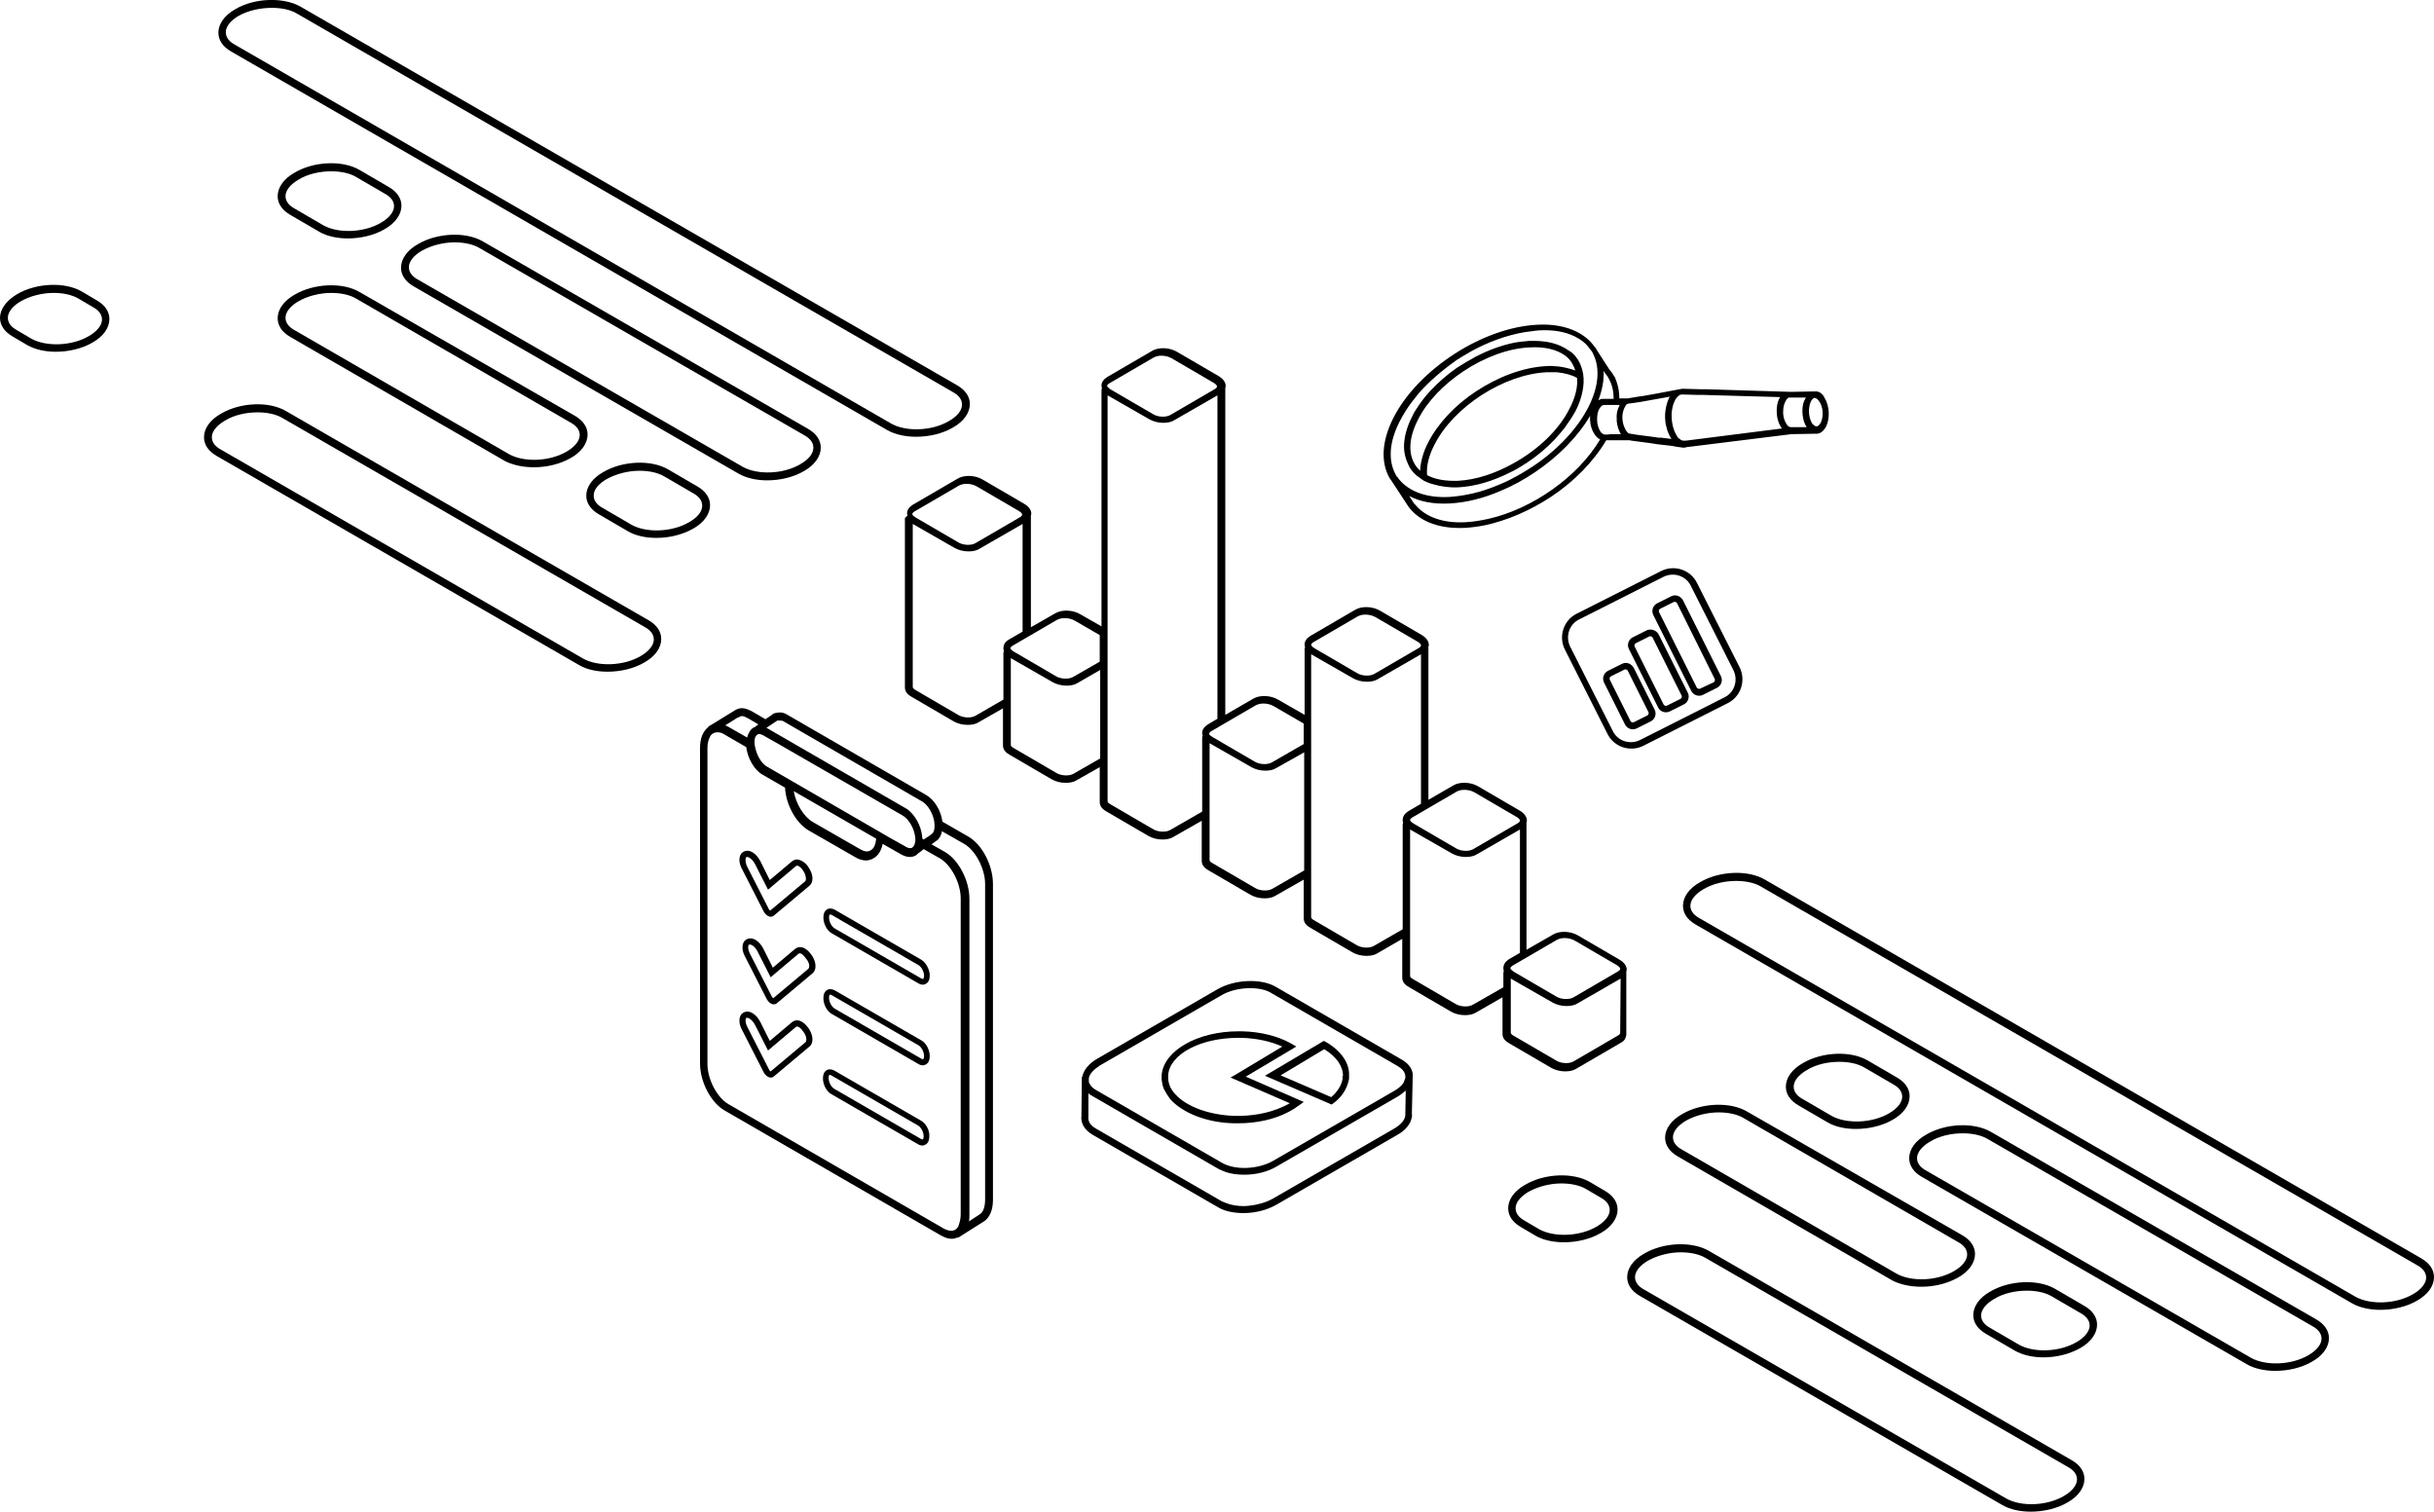 <?xml version="1.0" encoding="UTF-8"?> <!-- Generator: Adobe Illustrator 22.0.0, SVG Export Plug-In . SVG Version: 6.00 Build 0) --> <svg xmlns="http://www.w3.org/2000/svg" xmlns:xlink="http://www.w3.org/1999/xlink" id="Слой_1" x="0px" y="0px" viewBox="0 0 558.4 346.8" xml:space="preserve"> <g> <path d="M207.6,119l0,38.7c0,1.2,0.9,1.8,1.6,2.2l9.6,5.6c0.9,0.5,2,0.8,3.2,0.8c1,0,1.9-0.2,2.5-0.6l5.6-3.2l0,8.5 c0,1.2,0.9,1.8,1.6,2.2l9.6,5.6c0.9,0.5,2,0.8,3.2,0.8c1,0,1.9-0.2,2.5-0.6l5.3-3v8c0,1.2,0.9,1.8,1.6,2.2l9.6,5.6 c0.9,0.5,2,0.8,3.2,0.8c1,0,1.9-0.2,2.5-0.6l6.5-3.7v9.2c0,1.2,0.9,1.8,1.6,2.2l9.6,5.6c0.9,0.5,2,0.8,3.2,0.8c1,0,1.9-0.2,2.5-0.6 l6.5-3.7l0,8.9c0,1.2,0.9,1.8,1.6,2.2l9.6,5.6c0.9,0.5,2,0.8,3.2,0.8c1,0,1.9-0.2,2.5-0.6l5.7-3.3l0,8.9c0,1.2,0.9,1.8,1.6,2.2 l9.6,5.6c0.9,0.5,2,0.8,3.2,0.8c1,0,1.9-0.2,2.5-0.6l6.1-3.5l0,8.4c0,1.2,0.9,1.8,1.6,2.2l9.6,5.6c0.9,0.5,2,0.8,3.2,0.8 c1,0,1.9-0.2,2.5-0.6l10.3-6c0.9-0.5,1-1,1.2-1.7l0-0.2l0-14.1c0-0.1,0-0.1,0-0.2c0,0,0,0,0-0.1c0-0.1,0.1-0.3,0.1-0.4 c0-0.9-0.6-1.7-1.6-2.3l-9.6-5.6c-1.7-1-4.2-1.1-5.7-0.2l-6.1,3.5l0-28.9c0-0.1,0-0.1,0-0.2c0,0,0,0,0-0.1c0-0.1,0.1-0.3,0.1-0.4 c0-0.9-0.6-1.7-1.6-2.3l-9.6-5.6c-1.7-1-4.2-1.1-5.7-0.2l-5.7,3.3l0-34.8c0-0.1,0-0.1,0-0.2c0,0,0,0,0-0.1c0-0.1,0.1-0.3,0.1-0.4 c0-0.9-0.6-1.7-1.6-2.3l-9.6-5.6c-1.7-1-4.2-1.1-5.7-0.2l-10.3,6c-0.8,0.5-1.3,1.2-1.3,1.9c0,0.2,0,0.4,0.1,0.6l0,0 c0,0.1-0.1,0.3-0.1,0.5l0,15.1l-6.1-3.5c-1.7-1-4.2-1.1-5.7-0.2l-6.4,3.7l0-74.7c0-0.1,0-0.1,0-0.2c0,0,0,0,0-0.1 c0-0.1,0.1-0.3,0.1-0.4c0-0.9-0.6-1.7-1.6-2.3l-9.6-5.6c-1.7-1-4.2-1.1-5.7-0.2l-10.3,6c-0.8,0.5-1.3,1.2-1.3,1.9 c0,0.2,0,0.4,0.1,0.6l0,0c0,0.1-0.1,0.3-0.1,0.5l0,54.2l-4.9-2.8c-1.7-1-4.2-1.1-5.7-0.2l-5.6,3.2l0-25.3c0-0.1,0-0.1,0-0.2 c0,0,0,0,0-0.1c0-0.1,0.1-0.3,0.1-0.4c0-0.9-0.6-1.7-1.6-2.3l-9.6-5.6c-1.7-1-4.2-1.1-5.7-0.2l-10.3,6c-0.8,0.5-1.3,1.2-1.3,1.9 c0,0.2,0,0.4,0.1,0.6l0,0C207.7,118.7,207.6,118.8,207.6,119z M230.2,148.7c0,0.2,0,0.4,0.1,0.6l0,0c0,0.1-0.1,0.3-0.1,0.5l0,10.7 l-6.4,3.7c-1,0.6-2.9,0.5-4-0.2l-9.6-5.6c-0.8-0.4-0.8-0.7-0.8-0.8l0-37.4l9.6,5.5c0.9,0.5,2,0.8,3.2,0.8c1,0,1.9-0.2,2.5-0.6 l9.9-5.7l0,24.7l-3.1,1.8C230.6,147.2,230.2,147.9,230.2,148.7z M209.3,117.9c0-0.2,0.3-0.4,0.4-0.5l10.3-6c0.4-0.2,1-0.4,1.7-0.4 c0.9,0,1.7,0.2,2.4,0.6l9.6,5.6c0.1,0.1,0.2,0.1,0.3,0.2c0.4,0.3,0.5,0.5,0.5,0.7c0,0.2-0.3,0.4-0.4,0.5l-10.3,6 c-1,0.6-2.9,0.5-4-0.2l-9.6-5.6c-0.1-0.1-0.2-0.1-0.3-0.2C209.4,118.3,209.3,118.1,209.3,117.9z M252.4,153.7l0,20.3l-6.1,3.5 c-1,0.6-2.9,0.5-4-0.2l-9.6-5.6c-0.8-0.4-0.8-0.7-0.8-0.8l0-19.9l9.6,5.5c0.9,0.5,2,0.8,3.2,0.8c1,0,1.9-0.2,2.5-0.6L252.4,153.7z M231.8,148.7c0-0.2,0.3-0.4,0.4-0.5l10.3-6c0.4-0.2,1-0.4,1.7-0.4c0.9,0,1.7,0.2,2.4,0.6l5.7,3.3v6.1l-6.1,3.5 c-1,0.6-2.9,0.5-4-0.2l-9.6-5.6c-0.1-0.1-0.2-0.1-0.3-0.2C232,149.1,231.8,148.8,231.8,148.7z M275.8,169.3v16.9l-7.3,4.2 c-1,0.6-2.9,0.5-4-0.2l-9.6-5.6c-0.8-0.4-0.8-0.7-0.8-0.8l0-93.1l9.6,5.5c0.9,0.5,2,0.8,3.2,0.8c1,0,1.9-0.2,2.5-0.6l9.9-5.7 l0,74.2l-2.2,1.3c-0.8,0.5-1.3,1.2-1.3,1.9c0,0.2,0,0.4,0.1,0.6l0,0C275.8,169,275.8,169.2,275.8,169.3z M254,88.5 c0-0.2,0.3-0.4,0.4-0.5l10.3-6c0.4-0.2,1-0.4,1.7-0.4c0.9,0,1.7,0.2,2.4,0.6l9.6,5.6c0.1,0.1,0.2,0.1,0.3,0.2 c0.4,0.3,0.5,0.5,0.5,0.7c0,0.2-0.3,0.4-0.4,0.5l-10.3,6c-1,0.6-2.9,0.5-4-0.2l-9.6-5.6c-0.1-0.1-0.2-0.1-0.3-0.2 C254.2,88.9,254,88.7,254,88.5z M299.2,172.6l0,27.1l-7.3,4.2c-1,0.6-2.9,0.5-4-0.2l-9.6-5.6c-0.8-0.4-0.8-0.7-0.8-0.8v-26.8 l9.6,5.5c0.9,0.5,2,0.8,3.2,0.8c1,0,1.9-0.2,2.5-0.6L299.2,172.6z M277.4,168.3c0-0.2,0.3-0.4,0.4-0.5l10.3-6 c0.4-0.2,1-0.4,1.7-0.4c0.9,0,1.7,0.2,2.4,0.6l6.9,4l0,4.7l-7.3,4.2c-1,0.6-2.9,0.5-4-0.2l-9.6-5.6c-0.1-0.1-0.2-0.1-0.3-0.2 C277.5,168.7,277.4,168.4,277.4,168.3z M321.8,188.1c0,0.2,0,0.4,0.1,0.6c0,0.1-0.1,0.3-0.1,0.5l0,24l-6.6,3.8 c-1,0.6-2.9,0.5-4-0.2l-9.6-5.6c-0.8-0.4-0.8-0.7-0.8-0.8l0-60.3l9.6,5.5c0.9,0.5,2,0.8,3.2,0.8c1,0,1.9-0.2,2.5-0.6l9.9-5.7 l0,34.3l-2.9,1.7C322.3,186.6,321.8,187.3,321.8,188.1z M300.8,147.9c0-0.2,0.3-0.4,0.4-0.5l10.3-6c0.4-0.2,1-0.4,1.7-0.4 c0.9,0,1.7,0.2,2.4,0.6l9.6,5.6c0.1,0.1,0.2,0.1,0.3,0.2c0.4,0.3,0.5,0.5,0.5,0.7c0,0.2-0.3,0.4-0.4,0.5l-10.3,6 c-1,0.6-2.9,0.5-4-0.2l-9.6-5.6c-0.1-0.1-0.2-0.1-0.3-0.2l0,0C300.9,148.3,300.8,148,300.8,147.9z M344.9,222.1 c0,0.2,0,0.4,0.1,0.6l0,0c0,0.1-0.1,0.3-0.1,0.5l0,3.3l-7,4c-1,0.6-2.9,0.5-4-0.2l-9.6-5.6c-0.8-0.4-0.8-0.7-0.8-0.8l0-33.6 l9.6,5.5c0.9,0.5,2,0.8,3.2,0.8c1,0,1.9-0.2,2.5-0.6l9.9-5.7l0,28.3l-2.6,1.5C345.3,220.7,344.9,221.3,344.9,222.1z M323.5,188.1 c0-0.2,0.3-0.4,0.4-0.5l10.3-6c0.4-0.2,1-0.4,1.7-0.4c0.9,0,1.7,0.2,2.4,0.6l9.6,5.6c0.1,0.1,0.2,0.1,0.3,0.2l0,0 c0.4,0.3,0.5,0.5,0.5,0.7c0,0.2-0.3,0.4-0.4,0.5l-10.3,6c-1,0.6-2.9,0.5-4-0.2l-9.6-5.6c-0.1-0.1-0.2-0.1-0.3-0.2 C323.6,188.5,323.5,188.2,323.5,188.1z M371.7,236.9c-0.1,0.4-0.1,0.4-0.4,0.6l-10.3,6c-1,0.6-2.9,0.5-4-0.2l-9.6-5.6 c-0.8-0.4-0.8-0.7-0.8-0.8l0-12.4l2.6,1.5l7,4c0.9,0.5,2,0.8,3.2,0.8c1,0,1.9-0.2,2.5-0.6l9.9-5.7L371.7,236.9z M346.5,222.1 c0-0.2,0.3-0.4,0.4-0.5l10.3-6c0.4-0.2,1-0.4,1.7-0.4c0.9,0,1.7,0.2,2.4,0.6l9.6,5.6c0.1,0.1,0.2,0.1,0.3,0.2 c0.4,0.3,0.5,0.5,0.5,0.7c0,0.2-0.3,0.4-0.4,0.5l-10.3,6c-1,0.6-2.9,0.5-4-0.2l-9.6-5.6c-0.1-0.1-0.2-0.1-0.3-0.2 C346.7,222.5,346.5,222.3,346.5,222.1z"></path> <g> <path d="M326.1,109.9c0.3,0.2,0.5,0.4,0.8,0.5c0.3,0.1,0.6,0.3,0.9,0.4c0,0,0,0,0,0c0.3,0.1,0.6,0.2,1,0.3 c1.7,0.5,3.6,0.8,5.8,0.7c0,0,0,0,0,0c3.8-0.2,7.8-1.4,11.6-3.3c1.3-0.6,2.5-1.3,3.7-2.1c0.2-0.1,0.4-0.2,0.6-0.4 c2.3-1.5,4.4-3.3,6.2-5.2c0.8-0.9,1.6-1.8,2.3-2.7l1.5-2.2c0.3-0.5,0.6-1,0.9-1.5c1.2-2.3,1.8-4.6,1.9-6.6c0-0.3,0-0.7,0-1 c0-0.3-0.1-0.7-0.1-1c-0.2-1.2-0.6-2.3-1.2-3.3c-0.2-0.2-0.3-0.4-0.5-0.7c-0.3-0.3-0.6-0.7-0.9-0.9c-0.1-0.1-0.2-0.2-0.3-0.2 c-0.2-0.2-0.4-0.3-0.6-0.4c-1.6-1.1-3.6-1.8-5.9-2c-0.9-0.1-1.9-0.1-2.9-0.1c-1.1,0.1-2.3,0.2-3.4,0.4c-3,0.6-6,1.7-8.9,3.2 c-1.5,0.8-3,1.7-4.4,2.6c-2.3,1.6-4.3,3.4-6.1,5.3c-1.3,1.4-2.4,2.9-3.4,4.5c-0.3,0.4-0.5,0.9-0.7,1.3c-1.3,2.5-1.9,4.9-1.9,7 c0,1,0.2,2,0.5,2.9l0.4,1c0.2,0.3,0.3,0.7,0.5,1c0.4,0.6,0.9,1.2,1.5,1.7C325.4,109.4,325.7,109.6,326.1,109.9z M359.1,81.6 c0.7,0.5,1.2,1.1,1.6,1.8c0.3,0.5,0.5,1,0.7,1.6c-1.1-0.4-2.3-0.7-3.6-0.9c-1-0.1-2.1-0.2-3.2-0.1c-5.3,0.3-11,2.5-16,5.8 c-4.7,3.1-8.6,7.2-10.9,11.6c-1.2,2.3-1.8,4.5-1.9,6.6c-0.4-0.4-0.8-0.8-1.1-1.3c-1.7-2.6-1.5-6.3,0.6-10.4 c2.1-4.2,5.9-8.1,10.4-11.1c4.8-3.2,10.3-5.3,15.3-5.5C354.4,79.5,357.2,80.2,359.1,81.6z M347.2,106.3c-4.1,2.3-8.6,3.8-12.7,4 c-2.8,0.1-5.3-0.3-7.1-1.3c-0.2-2.1,0.4-4.5,1.7-7c4.4-8.7,15.9-16.1,25.7-16.6c0.9,0,1.7,0,2.4,0c1.8,0.2,3.4,0.6,4.6,1.3 c0.2,2.1-0.4,4.5-1.7,7C357.6,98.7,352.8,103.2,347.2,106.3z"></path> <path d="M416.8,89.8c-0.1,0-0.2,0-0.2,0l-0.4,0l-5.3,0.1l-19.5-0.6l-0.6,0l0,0l-0.6,0l-3.7-0.1l-0.6,0l0,0l0,0l-0.6,0.1l-5.3,1 l-2.8,0.5l-0.7,0.1l-0.7,0.1l-2.4,0.4l-1.9,0c0-1.8-0.4-3.5-1.1-5l-0.1-0.1c-0.4-0.7-0.6-1-1-1.4l-2.9-4.5 c-0.1-0.2-0.2-0.4-0.3-0.5c-0.1-0.2-0.2-0.3-0.4-0.5l0,0l0,0c-1-1.4-2.4-2.5-4-3.3c-2.4-1.2-5.5-1.8-9-1.6 c-12.5,0.6-27.3,10.2-33,21.3c-2.7,5.3-3,10.2-0.9,13.9l0,0l0.3,0.4c0,0,0,0,0,0c0,0,0,0,0,0l4,6.1l0.3,0.4 c2.6,3.2,7.1,4.8,12.8,4.5c1.5-0.1,3-0.3,4.5-0.6c5.1-1.1,10.4-3.4,15.1-6.5c5.3-3.5,9.8-8.1,12.7-13l2.1,0l0.6,0l0.6,0l2,0 l0.5,0.1l4.6,0.6l0.6,0.1l0.6,0.1l3.5,0.4l0.5,0.1l0,0l0.6,0.1l1.4,0.2l0,0c0,0,0,0,0.1,0c0.2,0,0.5,0,0.6-0.1l24.2-3l5.7-0.1l0,0 c0.1,0,0.1,0,0.2,0c0.3,0,0.6-0.2,0.9-0.3c0.4-0.3,0.8-0.7,1.1-1.3c1-1.9,0.8-4.8-0.3-6.6C418.2,90.4,417.5,89.9,416.8,89.8z M415.5,90c-0.1,0-0.1,0.1-0.2,0.1C415.4,90,415.5,90,415.5,90z M386.2,101.1c-0.2,0-0.4-0.1-0.6-0.2c0,0-0.1,0-0.1-0.1 c-0.1-0.1-0.2-0.1-0.3-0.2c0,0,0,0,0,0c-0.1-0.1-0.3-0.2-0.4-0.4c0,0,0,0,0-0.1c-0.1-0.1-0.2-0.2-0.2-0.3 c-0.7-1.1-1.1-2.8-1.1-4.4c0-0.2,0-0.3,0-0.5c0-0.3,0.1-0.6,0.1-0.9c0.1-0.7,0.3-1.4,0.6-2c0.1-0.3,0.3-0.5,0.4-0.7 c0.2-0.2,0.4-0.4,0.5-0.5c0,0,0,0,0,0c0,0,0.1,0,0.1-0.1c0.2-0.1,0.4-0.2,0.6-0.2c0,0,0,0,0.1,0l0.1,0l3.5,0.1l0.6,0l0,0l0.6,0 l17.7,0.5c-0.1,0.1-0.1,0.2-0.2,0.3c-0.4,0.8-0.6,1.8-0.6,2.8c0,1.4,0.3,2.7,1,3.8c0.1,0.1,0.1,0.2,0.2,0.3l-22.1,2.8 C386.6,101.1,386.5,101.1,386.2,101.1C386.3,101.1,386.3,101.1,386.2,101.1z M380.4,100.4l-0.6-0.1l-4.6-0.6l-0.5-0.1l-0.7-0.1 l0,0c-0.2,0-0.5-0.1-0.7-0.4c-0.1-0.1-0.1-0.2-0.2-0.2c0-0.1-0.1-0.1-0.1-0.2c-0.1-0.1-0.1-0.2-0.2-0.4c-0.1-0.2-0.2-0.4-0.3-0.7 c-0.2-0.6-0.3-1.3-0.3-1.9c0-0.8,0.2-1.6,0.5-2.2c0.1-0.1,0.2-0.3,0.2-0.4c0.1-0.1,0.2-0.3,0.4-0.4c0.1-0.1,0.2-0.1,0.3-0.1 c0,0,0,0,0,0l0.7-0.1l0.7-0.1l0.7-0.1l0.7-0.1l2.8-0.5l3.9-0.7c-0.1,0.1-0.1,0.2-0.2,0.3c-0.5,1.1-0.8,2.3-0.9,3.7 c0,0.3,0,0.7,0,1c0,0.3,0.1,0.7,0.1,1c0,0.3,0.1,0.6,0.2,0.9c0.2,1,0.6,1.9,1.1,2.7c0,0.1,0.1,0.1,0.1,0.1l-2.5-0.3L380.4,100.4z M368.7,99.7l-0.4,0l-0.2,0c-0.1,0-0.1-0.1-0.2-0.1c-0.3-0.1-0.6-0.3-0.8-0.7c-0.4-0.7-0.7-1.6-0.7-2.6c0-0.9,0.1-1.8,0.5-2.5 c0.2-0.3,0.4-0.6,0.6-0.7c0.1-0.1,0.3-0.2,0.5-0.2l2.3,0l0.7,0l0.6,0c0,0.1-0.1,0.1-0.1,0.2c-0.5,0.9-0.7,2-0.6,3.1 c0,0.1,0,0.3,0,0.4c0.1,1,0.4,2.1,0.9,2.9c0,0,0,0.1,0.1,0.1c0,0,0,0,0,0l-0.2,0l-2.1,0L368.7,99.7z M341.6,119 c-1.8,0.4-3.5,0.7-5.3,0.8c-5.2,0.3-9.3-1.2-11.6-4l-0.3-0.3l-1.1-1.7c2.5,1.3,5.6,1.9,9.3,1.7c3.8-0.2,7.8-1.2,11.7-2.9 c2.7-1.1,5.4-2.6,7.9-4.3c5.2-3.5,9.7-8,12.6-12.9c-0.1,1.5,0.2,3,1,4.2c0.4,0.6,0.8,1,1.3,1.2C362,109.4,351.6,116.7,341.6,119z M320.5,109.4c-0.1-0.2-0.2-0.3-0.3-0.5c-1.8-3.3-1.5-7.6,1-12.4c0.8-1.5,1.7-3,2.8-4.4c0.5-0.6,1-1.3,1.5-1.9 c2.4-2.7,5.3-5.2,8.4-7.4c0,0,0.1,0,0.1-0.1c1.1-0.7,2.3-1.4,3.5-2.1c4-2.2,8.2-3.7,12.3-4.4c0.8-0.1,1.5-0.2,2.3-0.3 c0.3,0,0.6-0.1,0.9-0.1c3.3-0.2,6.1,0.3,8.3,1.4c1.4,0.7,2.6,1.6,3.4,2.8c0.1,0.2,0.3,0.3,0.4,0.5c0,0,0,0.1,0.1,0.1 c0.1,0.2,0.2,0.4,0.3,0.6c1.6,3.2,1.3,7.5-1.1,12.2c-2.8,5.5-8,10.7-14,14.4c-1.6,1-3.4,2-5.1,2.8c-2,0.9-4.1,1.7-6.2,2.3 c0,0-0.1,0-0.1,0c-0.7,0.2-1.4,0.4-2.1,0.5c-1.4,0.3-2.9,0.5-4.3,0.6c-5.2,0.3-9.3-1.2-11.6-4c-0.2-0.2-0.3-0.4-0.4-0.6 C320.5,109.5,320.5,109.4,320.5,109.4z M368.3,85.7c0.3,0.4,0.5,0.6,0.8,1.2l0.1,0.2c0.7,1.3,1,2.8,1,4.4l-2.3,0l-0.2,0 c-0.4,0-0.7,0.2-1,0.3c0.9-2.4,1.3-4.6,1.2-6.7L368.3,85.7L368.3,85.7z M413.5,94.3c0,1.3,0.3,2.7,1,3.7c0,0,0,0,0,0l-2.7,0 l-0.7,0l-0.1,0c-0.2,0-0.4,0-0.7-0.2c-0.2-0.1-0.3-0.3-0.5-0.6c-0.5-0.8-0.8-1.9-0.7-3c0-0.8,0.2-1.5,0.5-2.1 c0.1-0.2,0.2-0.3,0.3-0.5c0.1-0.1,0.2-0.2,0.3-0.3c0.1-0.1,0.3-0.1,0.4-0.1c0,0,0,0,0.1,0l0.7,0l2.9,0c0,0.1-0.1,0.1-0.1,0.2 C413.7,92.2,413.5,93.2,413.5,94.3z M417.7,97c-0.2,0.3-0.4,0.6-0.6,0.7c-0.1,0.1-0.2,0.1-0.3,0.1c0,0-0.1,0-0.1,0 c-0.2,0-0.4-0.1-0.6-0.3c-0.2-0.1-0.3-0.3-0.4-0.4c0,0,0,0,0,0c-0.4-0.7-0.7-1.7-0.7-2.8c0-0.8,0.2-1.6,0.4-2.1 c0-0.1,0.1-0.1,0.1-0.2c0.1-0.2,0.2-0.3,0.3-0.4c0.1-0.1,0.1-0.1,0.2-0.2c0.1-0.1,0.2-0.1,0.2-0.1l0.2,0l0,0 c0.4,0.1,0.7,0.4,0.9,0.7C418.3,93.3,418.4,95.6,417.7,97z"></path> </g> <g> <path d="M324.1,246.9L324.1,246.9l0-0.3l0-0.3h0c-0.2-1.3-1.1-2.4-2.5-3.2l-28.9-16.7c-3.4-2-9.4-1.7-13.3,0.5l-27.7,16 c-1.9,1.1-3.1,2.6-3.4,4.1l-0.1,0l-0.1,9c-0.2,1.7,0.7,3.2,2.5,4.3l28.9,16.7c1.5,0.9,3.6,1.3,5.8,1.3c2.7,0,5.4-0.7,7.5-1.9 l27.7-16c2-1.1,3.2-2.6,3.4-4.2c0.1-0.2,0.1-0.4,0-0.4L324.1,246.9L324.1,246.9z M319.8,250.3l-27.7,16c-3.5,2-8.7,2.2-11.7,0.5 l-28.9-16.7c-0.8-0.4-1.3-1-1.6-1.6c-0.1-0.2-0.1-0.3-0.1-0.5c0-0.1,0-0.1,0-0.1c0-0.1,0-0.1,0-0.1c0-0.1,0-0.2,0-0.3 c0-0.1,0-0.1,0-0.2c0.2-1,1.2-2,2.6-2.9l27.7-16c1.8-1.1,4.3-1.7,6.7-1.7c2,0,3.8,0.4,5,1.2l28.9,16.7c1,0.6,1.6,1.3,1.7,2.2 c0,0,0,0.1,0,0.1c0,0.1,0,0.1,0,0.2l0,0.1c0,0.1,0,0.3-0.1,0.4c-0.1,0.3-0.2,0.5-0.3,0.8C321.6,249,320.9,249.7,319.8,250.3z M249.7,250.8c0.2,0.2,0.4,0.4,0.7,0.5l0.1,0.1c0.1,0,0.1,0.1,0.2,0.1l28.9,16.7c0.4,0.2,0.9,0.4,1.4,0.6c1.3,0.5,2.9,0.7,4.5,0.7 c2.7,0,5.4-0.7,7.4-1.9l27.7-16c0.7-0.4,1.3-0.9,1.9-1.4l-0.1,5.6c0,0,0,0.1,0,0.1c-0.1,1.1-1.1,2.2-2.7,3.1l-27.7,16 c-1.8,1-4.2,1.6-6.5,1.7c-1.6,0-3-0.2-4.2-0.7c-0.3-0.1-0.7-0.3-1-0.4l-28.9-16.7c-0.2-0.1-0.4-0.3-0.6-0.4 c-0.9-0.7-1.2-1.5-1.1-2.4L249.7,250.8z"></path> <path d="M297.4,240.1l-1.2-0.7c-3-1.7-7-2.7-11.2-2.8c-0.3,0-0.6,0-0.9,0c-9.3,0-17.1,4.4-17.6,10c0,0.2,0,0.4,0,0.6 c0,0.2,0,0.3,0,0.5c0.1,0.7,0.2,1.4,0.5,2.1c0.4,0.8,0.9,1.6,1.5,2.4c2.9,3.2,8.5,5.4,14.7,5.5c0.3,0,0.6,0,0.9,0 c4.2,0,8.3-0.9,11.5-2.6c1-0.5,1.7-1,2.4-1.5l1.1-0.8l-13.3-5.8L297.4,240.1z M282.3,247.2l13.6,5.9c-0.5,0.3-1.1,0.6-1.8,0.9 c-3.1,1.4-7,2.1-10.9,2c-5.8-0.2-11-2.1-13.6-5c-1-1.1-1.5-2.2-1.6-3.5l0-0.1c0-0.1,0-0.2,0-0.4c0-0.1,0-0.3,0-0.4 c0.4-4.8,7.5-8.5,16-8.5c0.3,0,0.6,0,0.9,0c3.4,0.1,6.6,0.8,9.3,2l-11,6.6L282.3,247.2z"></path> <path d="M304.1,239l-0.4-0.2l-13.5,8l15.3,6.6l0.4-0.3c1.5-1.1,2.5-2.4,3.1-3.9c0.2-0.5,0.4-1.1,0.5-1.7l0-0.1c0-0.1,0-0.2,0-0.3 v-0.1c0-0.1,0-0.2,0-0.2l0-0.1C309.6,243.8,307.6,241,304.1,239z M308,246.9c0,0.1,0,0.1,0,0.2v0.1c0,0.1,0,0.2,0,0.3l0,0.1 c-0.3,1.5-1.2,2.9-2.6,4.1l-11.6-5l10-6c2.8,1.7,4.3,3.9,4.3,6.1L308,246.9z"></path> </g> <g> <path d="M175.2,209.1c0.3,0.6,0.9,1.1,1.4,1.2c0.1,0,0.2,0,0.3,0c0.3,0,0.5-0.1,0.7-0.3l8.1-6.8c1-0.8,0.9-2.6-0.2-4.2 c-0.6-1-1.5-1.6-2.4-1.8c-0.5-0.1-1,0.1-1.4,0.4l-5.1,4.3l-2.2-4.4c-0.9-1.7-2.4-2.7-3.6-2.2c-0.5,0.2-0.8,0.5-1,1 c-0.3,0.8-0.2,1.9,0.4,3L175.2,209.1z M171.1,196.8c0.1-0.2,0.2-0.2,0.2-0.2c0,0,0.1,0,0.1,0c0.4,0,1.2,0.5,1.8,1.6l3,5.9l6.4-5.4 c0,0,0.1-0.1,0.3-0.1c0.3,0,0.9,0.4,1.4,1.2c0.7,1.1,0.7,2.2,0.4,2.4l-8,6.7c-0.1-0.1-0.3-0.2-0.4-0.5l-5-9.8 C171,197.8,171,197.1,171.1,196.8z"></path> <path d="M183.8,217.3c-0.5-0.1-1,0.1-1.4,0.4l-5.1,4.3l-2.2-4.4c-0.9-1.7-2.4-2.7-3.6-2.2c-0.5,0.2-0.8,0.5-1,1 c-0.3,0.8-0.2,1.9,0.4,3l5,9.8c0.3,0.6,0.9,1.1,1.4,1.2c0.1,0,0.2,0,0.3,0c0.3,0,0.5-0.1,0.7-0.3l8.1-6.8c1-0.8,0.9-2.6-0.2-4.2 C185.5,218.1,184.6,217.4,183.8,217.3z M185.4,222.3l-8,6.7c-0.1-0.1-0.3-0.2-0.4-0.5l-5-9.8c-0.4-0.8-0.4-1.5-0.3-1.8 c0.1-0.2,0.2-0.2,0.2-0.2c0.4-0.1,1.3,0.4,1.9,1.6l3,5.9l6.4-5.4c0,0,0.1-0.1,0.3-0.1c0.3,0,0.9,0.4,1.4,1.2 C185.8,220.9,185.8,222,185.4,222.3z"></path> <path d="M183.1,234.1c-0.5-0.1-1,0.1-1.4,0.4l-5.1,4.3l-2.2-4.4c-0.9-1.7-2.4-2.7-3.6-2.2c-0.5,0.2-0.8,0.5-1,1 c-0.3,0.8-0.2,1.9,0.4,3l5,9.8c0.3,0.6,0.9,1.1,1.4,1.2c0.1,0,0.2,0,0.3,0c0.3,0,0.5-0.1,0.7-0.3l8.1-6.8c1-0.8,0.9-2.6-0.2-4.2 C184.8,234.9,183.9,234.2,183.1,234.1z M184.8,239.1l-8,6.7c-0.1-0.1-0.3-0.2-0.4-0.5l-5-9.8c-0.4-0.8-0.4-1.5-0.3-1.8 c0.1-0.2,0.2-0.2,0.2-0.2c0,0,0.1,0,0.1,0c0.4,0,1.2,0.5,1.8,1.6l3,5.9l6.4-5.4c0,0,0.1-0.1,0.3-0.1c0.3,0,0.9,0.4,1.4,1.2 C185.1,237.7,185.1,238.8,184.8,239.1z"></path> <path d="M211.4,220.2l-19.9-11.5c-0.6-0.3-1.2-0.4-1.7-0.1c-0.6,0.3-0.9,1-0.9,1.9c0,1.4,0.8,3,1.9,3.6l19.9,11.5 c0.3,0.2,0.7,0.3,1,0.3c0.3,0,0.5-0.1,0.7-0.2c0.6-0.3,0.9-1,0.9-1.9C213.3,222.5,212.5,220.9,211.4,220.2z M211.8,224.6 c-0.1,0-0.2,0-0.4-0.1L191.5,213c-0.7-0.4-1.3-1.5-1.3-2.5c0-0.5,0.1-0.7,0.2-0.7c0.1,0,0.2,0,0.4,0.1l19.9,11.5 c0.7,0.4,1.3,1.5,1.3,2.5C212,224.3,211.8,224.5,211.8,224.6z"></path> <path d="M211.4,238.7l-19.9-11.5c-0.6-0.3-1.2-0.4-1.7-0.1c-0.6,0.3-0.9,1-0.9,1.9c0,1.4,0.8,3,1.9,3.6l19.9,11.5 c0.3,0.2,0.7,0.3,1,0.3c0.3,0,0.5-0.1,0.7-0.2c0.6-0.3,0.9-1,0.9-1.9C213.3,240.9,212.5,239.3,211.4,238.7z M211.8,243 c-0.1,0-0.2,0-0.4-0.1l-19.9-11.5c-0.7-0.4-1.3-1.5-1.3-2.5c0-0.5,0.1-0.7,0.2-0.7c0,0,0,0,0.1,0c0.1,0,0.2,0,0.3,0.1l19.9,11.5 c0.7,0.4,1.3,1.5,1.3,2.5C212,242.8,211.8,243,211.8,243z"></path> <path d="M211.3,257.1l-19.9-11.5c-0.6-0.3-1.2-0.4-1.7-0.1c-0.6,0.3-0.9,1-0.9,1.9c0,1.4,0.8,3,1.9,3.6l19.9,11.5 c0.3,0.2,0.7,0.3,1,0.3c0.3,0,0.5-0.1,0.7-0.2c0.6-0.3,0.9-1,0.9-1.9C213.3,259.3,212.4,257.7,211.3,257.1z M211.7,261.4 c-0.1,0-0.2,0-0.4-0.1l-19.9-11.5c-0.7-0.4-1.3-1.5-1.3-2.5c0-0.5,0.1-0.7,0.2-0.7c0.1,0,0.2,0,0.4,0.1l19.9,11.5 c0.7,0.4,1.3,1.5,1.3,2.5C211.9,261.1,211.8,261.3,211.7,261.4z"></path> <path d="M222.1,191.9l-5.9-3.4c-0.3-2.5-1.8-5-3.7-6.1l-32-18.5c-1.3-0.8-2.5-0.3-2.7-0.3l-0.3,0.1c0,0-0.4,0.2-0.4,0.3l-1.5,1 l-2.9-1.7c-1.5-0.8-2.7-1.2-4-0.4l-5.7,3.5c0,0-0.1,0-0.1,0c0,0-0.1,0.1-0.1,0.1l-0.3,0.2l0,0.1c-1.2,0.9-1.9,2.6-1.9,4.7V244 c0,4.2,2.5,9,5.7,10.8l49.5,28.6c0.9,0.5,1.7,0.8,2.5,0.8c0.5,0,0.9-0.1,1.3-0.3l0,0.1l0.4-0.2c0,0,0.1,0,0.1,0 c0,0,0.1-0.1,0.1-0.1l5.7-3.6c1.2-0.9,1.9-2.6,1.9-4.8v-72.5C227.8,198.5,225.3,193.7,222.1,191.9z M178.2,165.4 c0,0,0.1-0.1,0.1-0.1c0.4,0,1,0,1.3,0.1l32,18.5c1,0.6,1.9,1.9,2.4,3.3c0.3,0.8,0.4,1.5,0.4,2.3c0,0,0,0.1,0,0.1 c0,0.8-0.2,1.4-0.6,1.7l0,0l0,0c-0.1,0.1-0.9,0.7-1.9,1.3l-0.3-0.2c-0.1-2.2-1.1-4.5-2.6-6c-0.4-0.4-0.7-0.7-1.1-0.9l-32-18.5 c0,0-0.1,0-0.1,0l1.5-1L178.2,165.4z M201,192.4c-0.1,1.3-0.5,2.3-1.3,2.7c-0.8,0.5-1.7,0.1-2.4-0.3l-10.8-6.2 c-2.1-1.2-3.9-4.2-4.4-7.1L201,192.4z M176,175.9c-1.1-0.6-2-2-2.5-3.5c-0.2-0.7-0.4-1.4-0.4-2.1c0-0.1,0-0.2,0-0.2 c0-0.5,0.1-0.9,0.3-1.2c0.1-0.2,0.2-0.3,0.4-0.4c0.1-0.1,0.3-0.1,0.4-0.1c0.3,0,0.7,0.2,0.9,0.3l3.7,2.1l28.3,16.3 c1.2,0.7,2.3,2.4,2.7,4.1c0.1,0.5,0.2,0.9,0.2,1.4c0,0.3,0,0.5-0.1,0.8c-0.1,0.3-0.1,0.5-0.3,0.7c-0.1,0.2-0.2,0.3-0.4,0.4 c-0.4,0.2-1,0-1.3-0.2l-3.4-1.9L176,175.9z M169.1,164.7l0.5-0.2c0.4-0.3,0.8-0.4,2.2,0.4l2.2,1.3l-0.6,0.4 c-0.1,0.1-0.1,0.1-0.2,0.2c-0.1,0-0.2,0.1-0.3,0.1c-0.7,0.4-1.2,1.2-1.5,2.3l-4.2-2.4c-0.3-0.2-0.5-0.2-0.8-0.4L169.1,164.7z M219.2,282.1c-0.1,0.1-0.3,0.1-0.5,0.2c-0.7,0.2-1.5-0.1-2.1-0.4l-49.5-28.6c-2.6-1.5-4.8-5.7-4.8-9.2v-72.5c0-1,0.2-1.8,0.5-2.4 c0.2-0.5,0.5-0.8,0.9-1c0.2-0.1,0.5-0.2,0.8-0.2c0,0,0.1,0,0.1,0c0.6,0,1.2,0.2,1.6,0.5l5,2.9c0.3,2.5,1.8,5.2,3.7,6.3l5.2,3 c0.2,3.9,2.5,8.1,5.4,9.8l10.8,6.2c0.8,0.5,1.7,0.7,2.4,0.7c0.6,0,1.2-0.2,1.7-0.5c1.1-0.6,1.8-1.8,2.1-3.3l4.4,2.5 c0.6,0.3,1.2,0.5,1.8,0.5c0.5,0,0.9-0.1,1.3-0.3c0.2-0.1,0.3-0.2,0.5-0.4c0,0,0.1,0,0.1-0.1l0.7-0.5c0.2-0.2,0.4-0.3,0.6-0.5 l3.7,2.1c2.6,1.5,4.8,5.7,4.8,9.2v72.5c0,0.9-0.2,1.7-0.4,2.3C219.9,281.4,219.6,281.8,219.2,282.1z M226,275.2 c0,1.6-0.4,2.8-1.1,3.3l-2.6,1.7c0.1-0.5,0.1-1,0.1-1.5v-72.5c0-4.2-2.5-9-5.7-10.8l-3-1.7c1.2-0.9,1.3-0.9,1.4-1l0,0 c0.5-0.5,0.9-1.2,1-2l5.1,2.9c2.6,1.5,4.8,5.7,4.8,9.2V275.2z"></path> </g> <g id="XMLID_451_"> <g id="XMLID_482_"> <g id="XMLID_483_"> <path id="XMLID_484_" d="M546.1,300.5c2.9,0,6-0.7,8.4-2.1c2.5-1.4,3.9-3.4,3.9-5.4c0-1.7-1-3.2-2.9-4.3l-150.6-86.9 c-3.9-2.3-10.5-2-14.9,0.6c-2.5,1.4-3.9,3.4-3.9,5.4c0,1.7,1,3.2,2.9,4.3L539.6,299C541.3,300,543.7,300.5,546.1,300.5z M398.3,202.1c2.1,0,4.2,0.4,5.7,1.3l150.6,86.9c0.9,0.5,2,1.4,2,2.8c0,1.3-1.1,2.7-3,3.8c-3.9,2.3-9.8,2.5-13.2,0.6 l-150.6-86.9c-0.9-0.5-2-1.4-2-2.8c0-1.3,1.1-2.7,3-3.8C393,202.7,395.7,202.1,398.3,202.1z"></path> </g> </g> <g id="XMLID_477_"> <g id="XMLID_478_"> <path id="XMLID_479_" d="M465.9,346.8c2.9,0,6-0.7,8.4-2.1c2.5-1.4,3.9-3.4,3.9-5.4c0-1.7-1-3.2-2.9-4.3l-83.2-48 c-3.9-2.3-10.5-2-14.9,0.6c-2.5,1.4-3.9,3.4-3.9,5.4c0,1.7,1,3.2,2.9,4.3l83.2,48C461.1,346.3,463.5,346.8,465.9,346.8z M385.6,287.3c2.1,0,4.2,0.4,5.7,1.3l83.2,48c0.9,0.5,2,1.4,2,2.8c0,1.3-1.1,2.7-3,3.8c-3.9,2.3-9.8,2.5-13.2,0.6l-83.2-48 c-0.9-0.5-2-1.4-2-2.8c0-1.3,1.1-2.7,3-3.8C380.3,288,383,287.3,385.6,287.3z"></path> </g> </g> <g id="XMLID_472_"> <g id="XMLID_473_"> <path id="XMLID_474_" d="M358.8,285c2.9,0,6-0.7,8.4-2.1c2.5-1.4,3.9-3.4,3.9-5.4c0-1.7-1-3.2-2.9-4.3l-3.4-2 c-3.9-2.3-10.5-2-14.9,0.6c-2.5,1.4-3.9,3.4-3.9,5.4c0,1.7,1,3.2,2.9,4.3l3.4,2C354,284.5,356.4,285,358.8,285z M358.2,271.5 c2.1,0,4.2,0.4,5.7,1.3l3.4,2c0.9,0.5,2,1.4,2,2.8c0,1.3-1.1,2.7-3,3.8c-3.9,2.3-9.8,2.5-13.2,0.6l-3.4-2c-0.9-0.5-2-1.4-2-2.8 c0-1.3,1.1-2.7,3-3.8C352.9,272.2,355.6,271.5,358.2,271.5z"></path> </g> </g> <g id="XMLID_467_"> <g id="XMLID_468_"> <path id="XMLID_469_" d="M522,314.5c2.9,0,6-0.7,8.4-2.1c2.5-1.4,3.9-3.4,3.9-5.4c0-1.7-1-3.2-2.9-4.3l-74.6-43 c-3.9-2.3-10.5-2-14.9,0.6c-2.5,1.4-3.9,3.4-3.9,5.4c0,1.7,1,3.2,2.9,4.3v0l74.6,43C517.2,314,519.6,314.5,522,314.5z M450.3,260c2.1,0,4.2,0.4,5.7,1.3l74.6,43c0.9,0.5,2,1.4,2,2.8c0,1.3-1.1,2.7-3,3.8c-3.9,2.3-9.8,2.5-13.2,0.6l-74.6-43v0 c-0.9-0.5-2-1.4-2-2.8c0-1.3,1.1-2.7,3-3.8C444.9,260.6,447.7,260,450.3,260z"></path> </g> </g> <g id="XMLID_462_"> <g id="XMLID_463_"> <path id="XMLID_464_" d="M425.8,259c2.9,0,6-0.7,8.4-2.1c2.5-1.4,3.9-3.4,3.9-5.4c0-1.7-1-3.2-2.9-4.3l-6.7-3.9 c-3.9-2.3-10.5-2-14.9,0.6c-2.5,1.4-3.9,3.4-3.9,5.4c0,1.7,1,3.2,2.9,4.3l6.7,3.9C421,258.5,423.3,259,425.8,259z M422,243.6 c2.1,0,4.2,0.4,5.7,1.3l6.7,3.9c0.9,0.5,2,1.4,2,2.8c0,1.3-1.1,2.7-3,3.8c-3.9,2.3-9.8,2.5-13.2,0.6l-6.7-3.9 c-0.9-0.5-2-1.4-2-2.8c0-1.3,1.1-2.7,3-3.8C416.6,244.2,419.3,243.6,422,243.6z"></path> </g> </g> <g id="XMLID_457_"> <g id="XMLID_458_"> <path id="XMLID_459_" d="M440.8,295.2c2.9,0,5.9-0.7,8.4-2.1c2.5-1.4,3.9-3.4,3.9-5.4c0-1.7-1-3.2-2.9-4.3L400.8,255 c-3.9-2.3-10.5-2-14.9,0.6c-2.5,1.4-3.9,3.4-3.9,5.4c0,1.7,1,3.2,2.9,4.3l49.3,28.5C436,294.7,438.3,295.2,440.8,295.2z M394.3,255.2c2.1,0,4.2,0.4,5.7,1.3l49.3,28.5c0.9,0.5,2,1.4,2,2.8c0,1.3-1.1,2.7-3,3.8c-3.9,2.3-9.8,2.5-13.2,0.6l-49.3-28.5 c-0.9-0.5-2-1.4-2-2.8c0-1.3,1.1-2.7,3-3.8C388.9,255.9,391.7,255.2,394.3,255.2z"></path> </g> </g> <g id="XMLID_452_"> <g id="XMLID_453_"> <path id="XMLID_454_" d="M468.8,311.4c2.9,0,5.9-0.7,8.4-2.1c2.5-1.4,3.9-3.4,3.9-5.4c0-1.7-1-3.2-2.9-4.3l-6.7-3.9 c-3.9-2.3-10.5-2-14.9,0.6c-2.5,1.4-3.9,3.4-3.9,5.4c0,1.7,1,3.2,2.9,4.3l6.7,3.9C464.1,310.9,466.4,311.4,468.8,311.4z M465,296.1c2.1,0,4.2,0.4,5.7,1.3l6.7,3.9c0.9,0.5,2,1.4,2,2.8c0,1.3-1.1,2.7-3,3.8c-3.9,2.3-9.8,2.5-13.2,0.6l-6.7-3.9 c-0.9-0.5-2-1.4-2-2.8c0-1.3,1.1-2.7,3-3.8C459.6,296.7,462.4,296.1,465,296.1z"></path> </g> </g> </g> <g id="XMLID_487_"> <g id="XMLID_518_"> <g id="XMLID_519_"> <path id="XMLID_520_" d="M210.2,100.2c2.9,0,6-0.7,8.4-2.1c2.5-1.4,3.9-3.4,3.9-5.4c0-1.7-1-3.2-2.9-4.3L68.9,1.5 C65-0.7,58.4-0.5,54,2.1c-2.5,1.4-3.9,3.4-3.9,5.4c0,1.7,1,3.2,2.9,4.3l150.6,86.9C205.4,99.7,207.7,100.2,210.2,100.2z M62.4,1.8c2.1,0,4.2,0.4,5.7,1.3L218.7,90c0.9,0.5,2,1.4,2,2.8s-1.1,2.7-3,3.8c-3.9,2.3-9.8,2.5-13.2,0.6L53.8,10.2 c-0.9-0.5-2-1.4-2-2.8c0-1.3,1.1-2.7,3-3.8C57,2.4,59.7,1.8,62.4,1.8z"></path> </g> </g> <g id="XMLID_513_"> <g id="XMLID_514_"> <path id="XMLID_515_" d="M139.4,154.1c2.9,0,6-0.7,8.4-2.1c2.5-1.4,3.9-3.4,3.9-5.4c0-1.7-1-3.2-2.9-4.3l-83.2-48 c-3.9-2.3-10.5-2-14.9,0.6c-2.5,1.4-3.9,3.4-3.9,5.4c0,1.7,1,3.2,2.9,4.3l83.2,48C134.6,153.6,136.9,154.1,139.4,154.1z M59.1,94.6c2.1,0,4.2,0.4,5.7,1.3l83.2,48c0.9,0.5,2,1.4,2,2.8c0,1.3-1.1,2.7-3,3.8c-3.9,2.3-9.8,2.5-13.2,0.6l-83.2-48 c-0.9-0.5-2-1.4-2-2.8c0-1.3,1.1-2.7,3-3.8C53.7,95.2,56.5,94.6,59.1,94.6z"></path> </g> </g> <g id="XMLID_508_"> <g id="XMLID_509_"> <path id="XMLID_510_" d="M12.8,80.7c2.9,0,6-0.7,8.4-2.1c2.5-1.4,3.9-3.4,3.9-5.4c0-1.7-1-3.2-2.9-4.3l-3.4-2 c-3.9-2.3-10.5-2-14.9,0.6C1.4,69,0,71,0,72.9c0,1.7,1,3.2,2.9,4.3l3.4,2C8.1,80.2,10.4,80.7,12.8,80.7z M12.3,67.2 c2.1,0,4.2,0.4,5.7,1.3l3.4,2c0.9,0.5,2,1.4,2,2.8c0,1.3-1.1,2.7-3,3.8c-3.9,2.3-9.8,2.5-13.2,0.6l-3.4-2c-0.9-0.5-2-1.4-2-2.8 c0-1.3,1.1-2.7,3-3.8C6.9,67.9,9.7,67.2,12.3,67.2z"></path> </g> </g> <g id="XMLID_503_"> <g id="XMLID_504_"> <path id="XMLID_505_" d="M176,110.2c2.9,0,6-0.7,8.4-2.1c2.5-1.4,3.9-3.4,3.9-5.4c0-1.7-1-3.2-2.9-4.3l-74.6-43 c-3.9-2.3-10.5-2-14.9,0.6c-2.5,1.4-3.9,3.4-3.9,5.4c0,1.7,1,3.2,2.9,4.3v0l74.6,43C171.3,109.7,173.6,110.2,176,110.2z M104.3,55.6c2.1,0,4.2,0.4,5.7,1.3l74.6,43c0.9,0.5,2,1.4,2,2.8s-1.1,2.7-3,3.8c-3.9,2.3-9.8,2.5-13.2,0.6l-74.6-43v0 c-0.9-0.5-2-1.4-2-2.8c0-1.3,1.1-2.7,3-3.8C99,56.3,101.7,55.6,104.3,55.6z"></path> </g> </g> <g id="XMLID_498_"> <g id="XMLID_499_"> <path id="XMLID_500_" d="M79.8,54.7c2.9,0,6-0.7,8.4-2.1c2.5-1.4,3.9-3.4,3.9-5.4c0-1.7-1-3.2-2.9-4.3l-6.7-3.9 c-3.9-2.3-10.5-2-14.9,0.6c-2.5,1.4-3.9,3.4-3.9,5.4c0,1.7,1,3.2,2.9,4.3l6.7,3.9C75,54.2,77.4,54.7,79.8,54.7z M76,39.3 c2.1,0,4.2,0.4,5.7,1.3l6.7,3.9c0.9,0.5,2,1.4,2,2.8c0,1.3-1.1,2.7-3,3.8c-3.9,2.3-9.8,2.5-13.2,0.6l-6.7-3.9 c-0.9-0.5-2-1.4-2-2.8c0-1.3,1.1-2.7,3-3.8C70.6,39.9,73.4,39.3,76,39.3z"></path> </g> </g> <g id="XMLID_493_"> <g id="XMLID_494_"> <path id="XMLID_495_" d="M122.5,107.2c2.9,0,5.9-0.7,8.4-2.1c2.5-1.4,3.9-3.4,3.9-5.4c0-1.7-1-3.2-2.9-4.3L82.5,67 c-3.9-2.3-10.5-2-14.9,0.6c-2.5,1.4-3.9,3.4-3.9,5.4c0,1.7,1,3.2,2.9,4.3l49.3,28.5C117.7,106.7,120,107.2,122.5,107.2z M76,67.2c2.1,0,4.2,0.4,5.7,1.3L131,97c0.9,0.5,2,1.4,2,2.8c0,1.3-1.1,2.7-3,3.8c-3.9,2.3-9.8,2.5-13.2,0.6L67.5,75.7 c-0.9-0.5-2-1.4-2-2.8c0-1.3,1.1-2.7,3-3.8C70.6,67.9,73.4,67.2,76,67.2z"></path> </g> </g> <g id="XMLID_488_"> <g id="XMLID_489_"> <path id="XMLID_490_" d="M150.6,123.4c2.9,0,5.9-0.7,8.4-2.1c2.5-1.4,3.9-3.4,3.9-5.4c0-1.7-1-3.2-2.9-4.3l-6.7-3.9 c-3.9-2.3-10.5-2-14.9,0.6c-2.5,1.4-3.9,3.4-3.9,5.4c0,1.7,1,3.2,2.9,4.3l6.7,3.9C145.8,122.9,148.1,123.4,150.6,123.4z M146.7,108c2.1,0,4.2,0.4,5.7,1.3l6.7,3.9c0.9,0.5,2,1.4,2,2.8s-1.1,2.7-3,3.8c-3.9,2.3-9.8,2.5-13.2,0.6l-6.7-3.9 c-0.9-0.5-2-1.4-2-2.8s1.1-2.7,3-3.8C141.4,108.7,144.1,108,146.7,108z"></path> </g> </g> </g> <g> <path d="M381.1,131l-19.4,9.8c-3,1.5-4.2,5.2-2.7,8.2l9.8,19.4c1.5,3,5.2,4.2,8.2,2.7l19.4-9.8c3-1.5,4.2-5.2,2.7-8.2l-9.8-19.4 C387.8,130.7,384.1,129.5,381.1,131z M397.7,153.8c1.1,2.3,0.2,5.1-2.1,6.2l-19.4,9.8c-2.3,1.1-5.1,0.2-6.2-2.1l-9.8-19.4 c-1.1-2.3-0.2-5.1,2.1-6.2l19.4-9.8c2.3-1.1,5.1-0.2,6.2,2.1L397.7,153.8z"></path> <path d="M377.8,144.6l-3.2,1.6c-1,0.5-1.4,1.7-0.9,2.7l6.7,13.4c0.5,1,1.7,1.4,2.7,0.9l3.2-1.6c1-0.5,1.4-1.7,0.9-2.7l-6.7-13.4 C379.9,144.5,378.7,144.2,377.8,144.6z M385.8,159.6c0.1,0.2,0,0.5-0.2,0.7l-3.2,1.6c-0.2,0.1-0.5,0-0.7-0.2l-6.7-13.4 c-0.1-0.2,0-0.5,0.2-0.7l3.2-1.6c0.2-0.1,0.5,0,0.7,0.2L385.8,159.6z"></path> <path d="M383.4,136.8l-3.2,1.6c-1,0.5-1.4,1.7-0.9,2.7l8.7,17.4c0.5,1,1.7,1.4,2.7,0.9l3.2-1.6c1-0.5,1.4-1.7,0.9-2.7l-8.7-17.4 C385.5,136.7,384.4,136.3,383.4,136.8z M393.4,155.8c0.1,0.2,0,0.5-0.2,0.7L390,158c-0.2,0.1-0.5,0-0.7-0.2l-8.7-17.4 c-0.1-0.2,0-0.5,0.2-0.7l3.2-1.6c0.2-0.1,0.5,0,0.7,0.2L393.4,155.8z"></path> <path d="M372.1,152.3l-3.2,1.6c-1,0.5-1.4,1.7-0.9,2.7l4.8,9.6c0.5,1,1.7,1.4,2.7,0.9l3.2-1.6c1-0.5,1.4-1.7,0.9-2.7l-4.8-9.6 C374.2,152.2,373.1,151.8,372.1,152.3z M378.2,163.4c0.1,0.2,0,0.5-0.2,0.7l-3.2,1.6c-0.2,0.1-0.5,0-0.7-0.2l-4.8-9.6 c-0.1-0.2,0-0.5,0.2-0.7l3.2-1.6c0.2-0.1,0.5,0,0.7,0.2L378.2,163.4z"></path> </g> </g> </svg> 